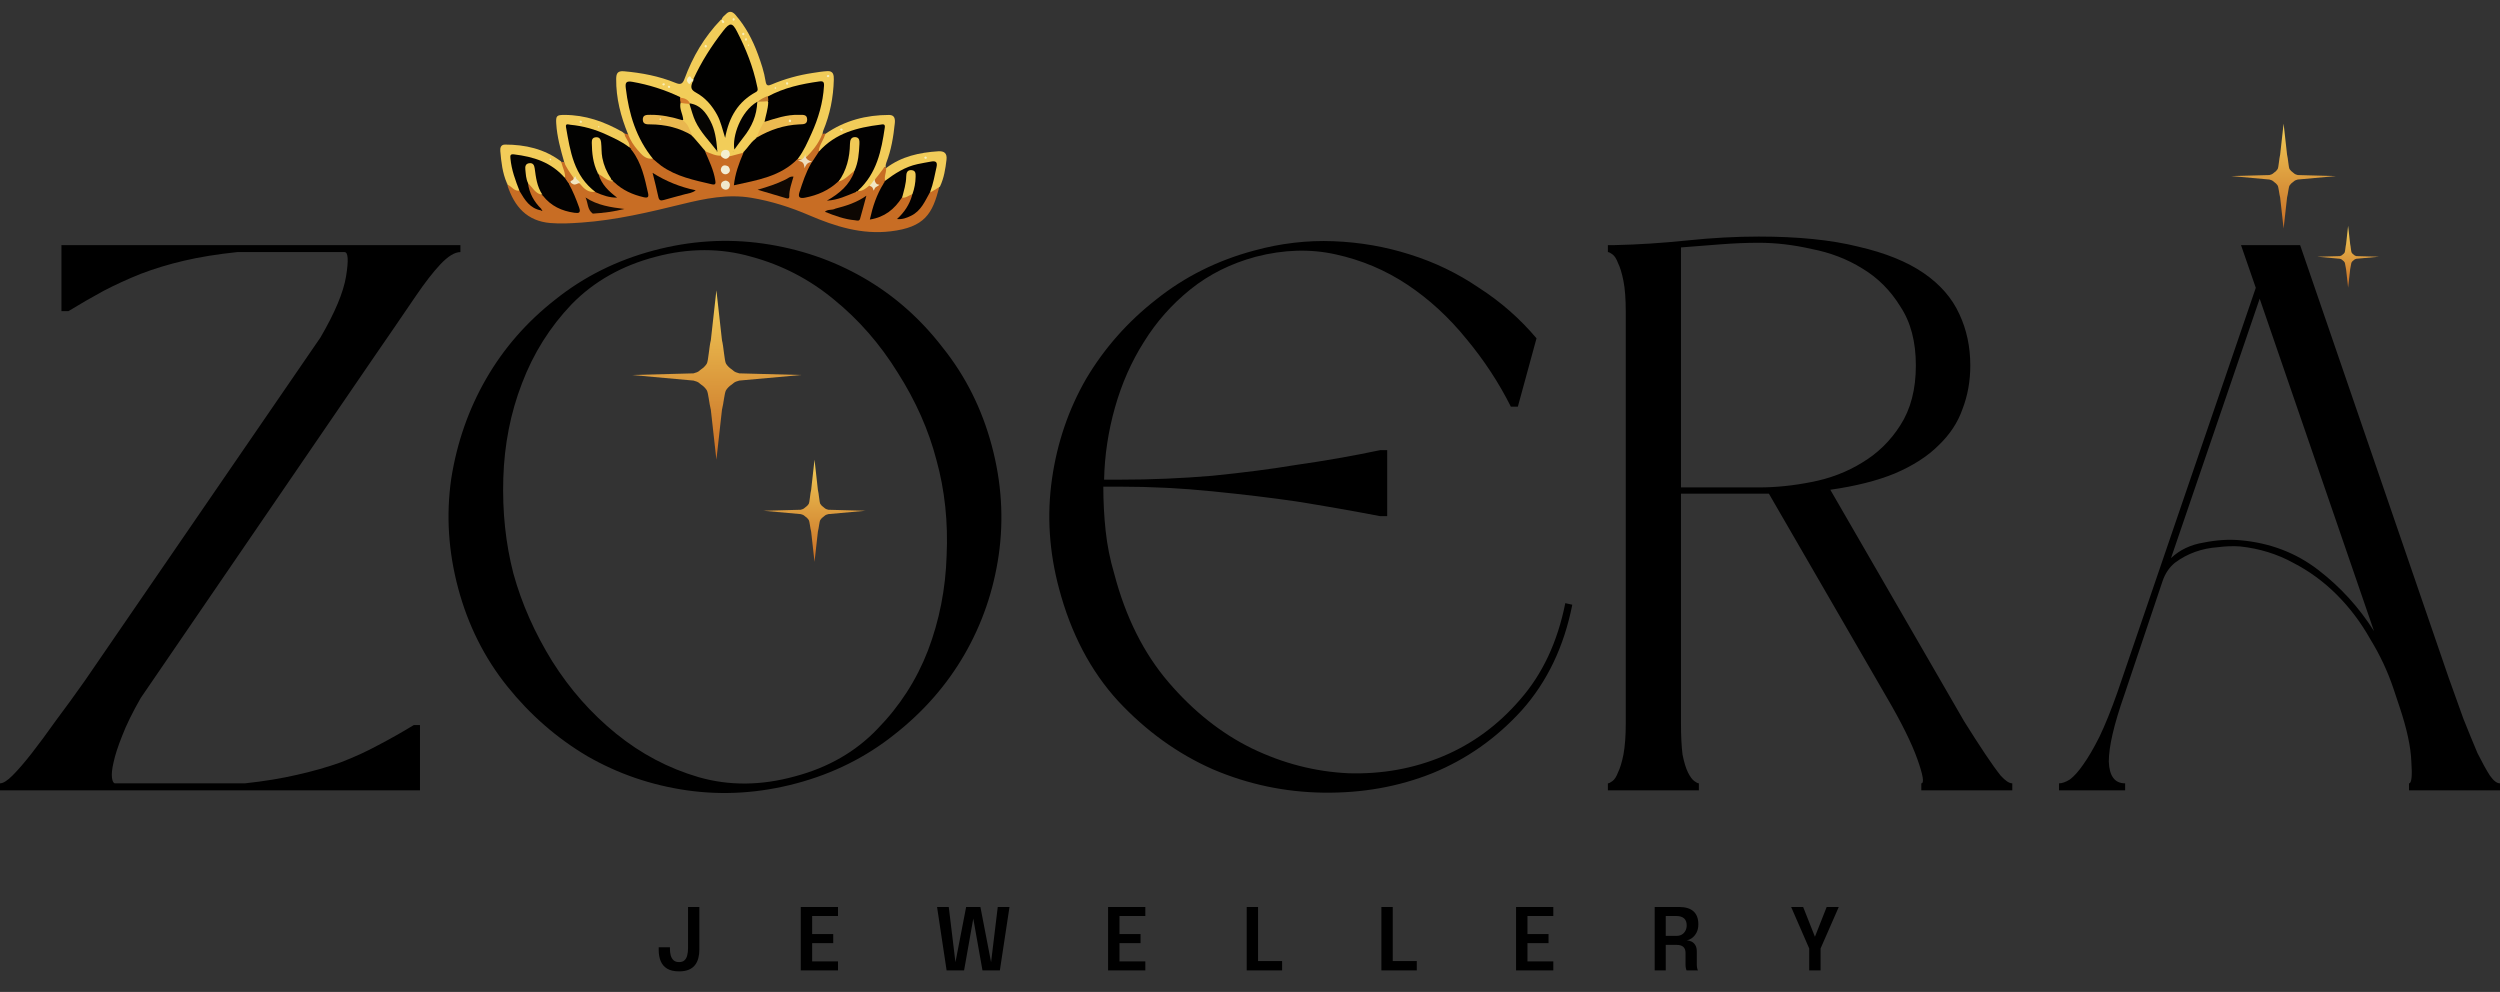 <svg width="930" height="369" viewBox="0 0 930 369" fill="none" xmlns="http://www.w3.org/2000/svg">
<rect x="0" y="0" width="930" height="369" fill="#333333" stroke="none"/>
<path d="M119.199 125.56C124.599 116.315 127.782 108.706 128.746 102.735C129.711 96.764 129.518 93.778 128.168 93.778H88.242C80.912 94.549 74.355 95.608 68.568 96.957C62.782 98.305 57.381 99.942 52.367 101.868C47.544 103.795 42.915 105.913 38.479 108.225C34.236 110.536 29.896 113.04 25.46 115.737H22.856V91.178H171.276V93.778C169.154 93.778 166.647 95.319 163.754 98.401C161.053 101.291 158.064 105.143 154.785 109.958L146.105 122.671L139.74 131.917L52.367 259.622C49.28 265.015 46.966 269.734 45.423 273.779C43.88 277.631 42.819 280.906 42.24 283.602C41.662 286.106 41.469 288.033 41.662 289.381C41.855 290.729 42.24 291.403 42.819 291.403H91.135C98.272 290.633 104.733 289.574 110.519 288.225C116.499 286.877 121.899 285.336 126.721 283.602C131.736 281.676 136.365 279.557 140.608 277.246C145.045 274.935 149.481 272.431 153.917 269.734H156.232V294.004H0V291.403C1.157 291.403 2.7 290.44 4.629 288.514C6.751 286.395 9.162 283.602 11.862 280.135C14.562 276.668 17.552 272.623 20.831 268C24.303 263.378 27.871 258.466 31.536 253.265L119.199 125.56Z" fill="black"/>
<path d="M170.451 218.883C166.786 205.207 165.918 191.628 167.847 178.145C169.969 164.662 174.309 152.238 180.866 140.873C187.424 129.509 196.007 119.685 206.616 111.403C217.224 102.928 229.375 96.86 243.07 93.201C256.764 89.541 270.362 88.674 283.863 90.6C297.365 92.526 309.806 96.764 321.185 103.313C332.565 109.862 342.402 118.53 350.696 129.316C359.182 139.91 365.258 152.045 368.923 165.721C372.588 179.397 373.455 192.976 371.527 206.459C369.598 219.75 365.355 232.077 358.797 243.442C352.239 254.806 343.559 264.726 332.758 273.201C322.15 281.676 309.999 287.744 296.304 291.403C282.61 295.063 269.012 295.93 255.51 294.004C242.202 292.078 229.858 287.84 218.478 281.291C207.098 274.549 197.165 265.882 188.678 255.288C180.191 244.694 174.116 232.559 170.451 218.883ZM348.381 171.21C345.488 160.039 340.666 149.156 333.915 138.562C327.358 127.968 319.45 118.915 310.191 111.403C301.126 103.891 290.904 98.594 279.524 95.512C268.144 92.238 256.282 92.238 243.938 95.512C231.401 98.787 220.985 104.661 212.691 113.136C204.59 121.612 198.418 131.435 194.175 142.607C189.932 153.586 187.617 165.336 187.231 177.856C186.846 190.376 188.099 202.222 190.993 213.394C194.079 224.565 198.901 235.448 205.458 246.042C212.016 256.443 219.924 265.4 229.182 272.912C238.441 280.424 248.663 285.817 259.85 289.092C271.23 292.366 283.188 292.27 295.726 288.803C308.07 285.529 318.292 279.654 326.393 271.179C334.687 262.703 340.956 252.976 345.199 241.997C349.442 230.825 351.757 219.076 352.142 206.748C352.721 194.228 351.467 182.382 348.381 171.21Z" fill="black"/>
<path d="M393.944 218.883C390.28 205.207 389.412 191.628 391.34 178.145C393.269 164.662 397.513 152.238 404.07 140.873C410.821 129.509 419.501 119.685 430.109 111.403C440.717 102.928 452.869 96.86 466.563 93.201C476.4 90.504 486.237 89.348 496.073 89.734C505.91 90.119 515.361 91.756 524.427 94.645C533.685 97.534 542.268 101.676 550.176 107.069C558.277 112.27 565.413 118.53 571.585 125.849L564.642 151.275H562.038C557.602 142.414 552.105 134.035 545.547 126.138C538.989 118.048 531.659 111.307 523.559 105.913C515.458 100.52 506.585 96.764 496.941 94.645C487.49 92.526 477.557 92.815 467.142 95.512C457.883 98.016 449.783 102.061 442.839 107.647C435.895 113.233 430.109 119.782 425.48 127.294C420.851 134.613 417.283 142.703 414.775 151.564C412.268 160.424 410.918 169.381 410.725 178.434H416.511C428.084 178.434 439.56 177.952 450.94 176.989C462.513 175.833 472.928 174.485 482.186 172.944C492.987 171.403 503.403 169.573 513.432 167.454H516.036V192.013H513.432C503.403 190.087 492.987 188.257 482.186 186.524C472.928 185.175 462.513 183.923 450.94 182.767C439.56 181.612 428.084 181.034 416.511 181.034H410.435C410.435 186.62 410.725 192.109 411.303 197.503C411.882 202.896 412.943 208.193 414.486 213.394C418.729 229.573 425.48 243.057 434.738 253.843C443.996 264.63 454.315 272.816 465.695 278.402C477.268 283.988 489.226 287.07 501.57 287.647C514.108 288.033 525.873 285.914 536.867 281.291C547.861 276.668 557.409 269.638 565.51 260.199C573.803 250.761 579.397 238.819 582.29 224.373L584.894 224.951C581.808 240.553 575.539 253.65 566.088 264.244C556.637 274.646 545.547 282.447 532.817 287.647C520.28 292.655 506.778 295.063 492.312 294.87C478.039 294.678 464.345 291.789 451.229 286.203C438.113 280.424 426.348 271.949 415.932 260.777C405.71 249.606 398.38 235.641 393.944 218.883Z" fill="black"/>
<path d="M721.958 253.265C725.044 258.659 727.937 263.667 730.638 268.289C733.531 272.912 736.135 276.957 738.449 280.424C740.764 283.891 742.693 286.588 744.236 288.514C745.971 290.44 747.418 291.403 748.575 291.403V294.004H714.725V291.403C715.882 291.403 715.4 288.418 713.279 282.447C711.157 276.476 707.396 268.867 701.995 259.622L658.019 183.634H625.326V269.156C625.326 273.779 625.519 277.631 625.905 280.713C626.483 283.602 627.158 285.817 627.93 287.358C628.701 288.899 629.473 289.959 630.244 290.537C631.016 291.114 631.595 291.403 631.98 291.403V294.004H598.13V291.403C598.516 291.403 599.095 291.114 599.866 290.537C600.638 289.959 601.313 288.899 601.891 287.358C602.663 285.817 603.338 283.602 603.917 280.713C604.495 277.631 604.784 273.779 604.784 269.156V116.026C604.784 111.21 604.495 107.358 603.917 104.469C603.338 101.58 602.663 99.364 601.891 97.823C601.313 96.282 600.638 95.223 599.866 94.645C599.095 94.067 598.516 93.778 598.13 93.778V91.178H600.734C609.414 90.986 618.382 90.408 627.641 89.445C636.899 88.481 645.771 88 654.258 88C668.917 88 681.261 89.252 691.29 91.756C701.32 94.067 709.421 97.342 715.593 101.58C721.765 105.817 726.201 110.921 728.902 116.893C731.602 122.671 732.952 129.027 732.952 135.962C732.952 141.74 731.988 147.133 730.059 152.141C728.323 157.149 725.333 161.676 721.09 165.721C717.04 169.766 711.639 173.233 704.888 176.122C698.33 178.819 690.326 180.841 680.875 182.19L721.958 253.265ZM625.326 92.045V181.323H654.258C660.623 181.323 667.181 180.649 673.931 179.3C680.875 177.952 687.144 175.544 692.737 172.077C698.523 168.61 703.249 163.987 706.914 158.209C710.771 152.238 712.7 144.822 712.7 135.962C712.7 127.101 710.771 119.782 706.914 114.003C703.249 108.032 698.523 103.313 692.737 99.846C687.144 96.379 680.875 93.971 673.931 92.623C667.181 91.082 660.623 90.311 654.258 90.311C649.822 90.311 645.096 90.504 640.081 90.889C635.259 91.275 630.341 91.66 625.326 92.045Z" fill="black"/>
<path d="M890.364 256.154C888.242 249.798 885.349 243.634 881.684 237.663C878.212 231.5 874.065 226.01 869.243 221.195C864.421 216.379 859.021 212.43 853.042 209.349C847.062 206.074 840.504 204.052 833.368 203.281C830.668 203.089 827.871 203.185 824.978 203.57C822.085 203.763 819.288 204.341 816.588 205.304C813.887 206.267 811.38 207.615 809.065 209.349C806.944 211.082 805.401 213.394 804.436 216.283L790.26 258.466C786.402 269.445 784.473 277.728 784.473 283.313C784.666 288.707 786.691 291.403 790.549 291.403V294.004H765.957V291.403C767.114 291.403 768.464 290.922 770.007 289.959C771.55 288.803 773.19 286.973 774.926 284.469C776.855 281.773 778.88 278.305 781.001 274.068C783.123 269.638 785.341 264.148 787.656 257.599L839.154 107.069L833.657 91.178H855.645L910.905 252.11C912.834 257.503 914.666 262.607 916.402 267.423C918.331 272.238 920.067 276.476 921.61 280.135C923.346 283.602 924.889 286.395 926.239 288.514C927.589 290.44 928.843 291.403 930 291.403V294.004H896.15V291.403C897.114 291.403 897.404 288.707 897.018 283.313C896.825 277.92 895.378 271.179 892.678 263.089L890.364 256.154ZM807.619 207.615C810.898 204.533 814.948 202.607 819.77 201.837C824.592 200.873 829.125 200.585 833.368 200.97C844.362 201.933 854.006 205.593 862.3 211.949C870.593 218.305 877.537 225.914 883.131 234.774L840.601 111.114L807.619 207.615Z" fill="black"/>
<path d="M266.5 108L268.575 126.591C269.186 128.86 269.492 134.39 270.094 135.317C270.628 136.138 271.328 136.837 272.148 137.371C273.075 137.973 272.745 138.279 275.013 138.89L298 139.5L275.013 141.575C272.745 142.186 273.075 142.492 272.148 143.094C271.328 143.628 270.628 144.328 270.094 145.148C269.492 146.075 269.186 150.14 268.575 152.409L266.5 171L264.425 152.409C263.814 150.14 263.508 146.075 262.906 145.148C262.372 144.328 261.672 143.628 260.852 143.094C259.925 142.492 260.255 142.186 257.987 141.575L235 139.5L257.987 138.89C260.255 138.279 259.925 137.973 260.852 137.371C261.672 136.837 262.372 136.138 262.906 135.317C263.508 134.39 263.814 128.86 264.425 126.591L266.5 108Z" fill="url(#paint0_linear_24_2)"/>
<path d="M303 171L304.252 182.214C304.62 183.582 304.805 186.918 305.168 187.477C305.49 187.972 305.912 188.394 306.407 188.716C306.966 189.079 306.767 189.263 308.135 189.632L322 190L308.135 191.252C306.767 191.62 306.966 191.805 306.407 192.168C305.912 192.49 305.49 192.912 305.168 193.407C304.805 193.966 304.62 196.418 304.252 197.786L303 209L301.748 197.786C301.38 196.418 301.195 193.966 300.832 193.407C300.51 192.912 300.088 192.49 299.593 192.168C299.034 191.805 299.233 191.62 297.865 191.252L284 190L297.865 189.632C299.233 189.263 299.034 189.079 299.593 188.716C300.088 188.394 300.51 187.972 300.832 187.477C301.195 186.918 301.38 183.582 301.748 182.214L303 171Z" fill="url(#paint1_linear_24_2)"/>
<path d="M849.5 46L850.785 57.509C851.163 58.913 851.352 62.337 851.725 62.91C852.055 63.419 852.488 63.852 852.997 64.182C853.57 64.555 853.366 64.744 854.77 65.122L869 65.5L854.77 66.785C853.366 67.163 853.57 67.352 852.997 67.725C852.488 68.055 852.055 68.489 851.725 68.996C851.352 69.57 851.163 72.087 850.785 73.491L849.5 85L848.215 73.491C847.837 72.087 847.648 69.57 847.275 68.996C846.945 68.489 846.512 68.055 846.004 67.725C845.429 67.352 845.634 67.163 844.23 66.785L830 65.5L844.23 65.122C845.634 64.744 845.429 64.555 846.004 64.182C846.512 63.852 846.945 63.419 847.275 62.91C847.648 62.337 847.837 58.913 848.215 57.509L849.5 46Z" fill="url(#paint2_linear_24_2)"/>
<path d="M873.5 84L874.258 90.787C874.481 91.616 874.592 93.634 874.812 93.973C875.007 94.272 875.262 94.528 875.562 94.723C875.901 94.943 875.78 95.054 876.608 95.277L885 95.5L876.608 96.258C875.78 96.481 875.901 96.592 875.562 96.812C875.262 97.007 875.007 97.262 874.812 97.562C874.592 97.9 874.481 99.384 874.258 100.213L873.5 107L872.742 100.213C872.519 99.384 872.408 97.9 872.188 97.562C871.993 97.262 871.738 97.007 871.438 96.812C871.099 96.592 871.22 96.481 870.392 96.258L862 95.5L870.392 95.277C871.22 95.054 871.099 94.943 871.438 94.723C871.738 94.528 871.993 94.272 872.188 93.973C872.408 93.634 872.519 91.616 872.742 90.787L873.5 84Z" fill="url(#paint3_linear_24_2)"/>
<g clip-path="url(#clip0_24_2)">
<path d="M232.173 49.71C232.601 49.706 232.887 49.793 233.397 49.901C235.389 50.925 235.839 52.933 237.01 54.395C238.529 56.291 240.021 58.157 242.806 58.58C244.029 58.946 244.85 59.643 245.704 60.296C250.909 64.267 257.035 65.929 263.282 67.281C264.819 67.614 265.23 66.912 264.891 65.503C264.406 63.488 263.766 61.532 262.886 59.653C262.436 58.691 261.844 57.745 262.287 56.438C264.346 55.547 265.817 57.146 267.742 57.428C268.982 57.885 270.036 58.631 271.338 57.575C273.007 56.994 274.437 56.114 276.298 56.489C277.312 57.603 276.783 58.626 276.403 59.605C275.716 61.376 275.109 63.169 274.619 65.003C273.857 67.851 273.879 67.848 276.66 67.309C283.864 65.915 290.718 63.731 296.545 58.707C297.089 58.575 297.454 58.594 297.98 58.772C298.681 60.264 299.623 60.768 301.24 60.184C301.521 60.275 301.627 60.328 301.859 60.509C302.491 62.094 301.394 63.123 300.965 64.318C300.242 66.328 299.302 68.259 298.681 70.306C298.025 72.466 298.398 72.853 300.583 72.443C304.573 71.695 307.928 69.668 311.244 67.159C313.834 66.561 315.111 64.104 317.637 63.526C318.579 64.665 318.022 65.654 317.513 66.575C315.74 69.783 313.349 72.379 310.767 73.534C312.376 72.933 314.899 72.181 317.462 71.051C317.949 70.909 318.284 70.863 318.763 70.708C319.024 70.613 319.129 70.575 319.394 70.488C320.817 70.241 321.693 69.223 323.051 68.834C323.967 68.812 324.562 69.074 324.889 69.971C324.907 70.332 324.945 70.518 325.041 70.69C325.292 70.474 325.079 70.772 324.933 70.311C325.591 69.08 325.2 67.915 325.275 66.618C325.935 65.174 326.757 64.033 327.632 62.934C328.155 62.277 328.76 61.616 329.807 62.588C330.576 63.967 330.02 65.192 329.859 66.611C329.826 66.921 329.811 67.044 329.759 67.35C329.655 67.767 329.579 67.999 329.43 68.396C327.732 71.734 326.275 74.979 325.294 78.418C325.122 79.023 324.641 79.76 325.285 80.257C325.764 80.626 326.401 80.209 326.929 79.99C329.432 78.954 331.524 77.376 333.129 75.182C333.72 74.376 334.319 73.586 335.402 73.044C336.746 72.694 337.815 71.914 339.282 72.255C340.331 73.391 339.66 74.395 339.228 75.321C338.317 77.275 337.137 79.073 335.7 80.623C339.222 79.852 341.606 77.559 343.397 74.479C344.018 73.41 344.529 72.26 345.531 71.225C346.818 70.459 347.851 69.558 349.408 69.481C346.943 79.499 344.003 84.554 331.28 86.059C320.52 87.332 310.702 84.23 301.023 80.081C294.104 77.114 286.959 74.821 279.495 73.579C270.705 72.116 262.243 73.853 253.787 75.926C241.446 78.951 229.088 81.897 216.355 82.795C212.474 83.069 208.585 83.296 204.707 82.966C196.071 82.231 191.353 76.893 188.758 68.949C190.617 67.94 191.305 70.055 192.887 70.428C194.529 71.234 195.112 72.784 196.147 73.926C197.416 75.326 198.745 76.655 200.575 77.617C200.906 77.695 200.962 77.942 201.156 77.941C201.2 77.941 201.207 77.856 201.178 77.801C201.026 77.507 201.272 77.903 200.82 77.722C197.637 75.347 196.108 72.274 196.12 68.318C197.386 67.678 197.772 68.756 198.407 69.287C199.528 70.225 200.287 71.595 201.93 72.183C204.983 75.067 208.252 77.208 212.28 77.984C214.528 78.416 214.834 78.06 214.182 75.904C213.442 73.46 212.032 71.276 211.461 68.601C211.532 68.318 211.58 68.211 211.76 67.984C213.089 67.726 214.307 68.081 215.663 67.781C217.458 68.996 218.669 70.868 221.156 70.855C223.464 71.125 225.35 72.243 227.521 72.623C226.102 71.876 225.08 70.752 224.213 69.489C223.298 68.158 222.086 66.933 222.491 64.934C224.384 64.129 225.209 65.925 226.728 66.457C227.288 66.76 227.709 66.946 228.321 67.125C231.5 68.844 234.158 71.153 237.617 72.008C240.168 72.639 240.362 72.504 239.812 69.904C238.869 65.453 237.717 61.083 234.978 57.132C234.759 56.694 234.652 56.388 234.464 55.947C234.347 55.715 234.294 55.625 234.161 55.4C234.026 55.175 233.972 55.084 233.838 54.854C233.71 54.617 233.662 54.52 233.559 54.268C233.139 52.633 231.617 51.547 232.173 49.71Z" fill="#C86D24"/>
<path d="M242.95 58.981C240.177 59.439 238.68 57.51 237.212 55.801C235.78 54.134 234.518 52.282 233.68 50.048C230.92 43.324 229.151 36.533 229.221 29.334C229.241 27.324 229.757 26.301 232.104 26.51C238.705 27.097 245.153 28.311 251.294 30.828C253.168 31.597 253.937 31.246 254.648 29.319C257.661 21.146 261.986 13.733 268.171 7.32C268.423 7.367 268.516 7.47 268.61 7.572C268.706 7.676 268.68 7.638 268.447 7.348C268.638 6.304 269.478 5.835 270.097 5.202C271.392 3.879 272.553 4.326 273.641 5.582C277.359 9.873 279.963 14.8 281.909 20.091C283.125 23.398 284.267 26.755 284.801 30.236C285.078 32.042 285.758 31.966 287.043 31.42C291.974 29.323 297.105 27.924 302.399 27.128C304.186 26.86 305.978 26.556 307.778 26.456C310.017 26.332 310.222 27.94 310.179 29.636C310.011 36.212 308.768 42.565 306.232 48.65C306.139 48.873 306.109 49.123 306.023 49.557C305.998 52.796 304.064 54.852 302.279 56.97C301.701 57.657 301.03 58.268 300.171 58.933C299.584 59.284 299.123 59.428 298.451 59.279C297.921 59.201 297.554 59.209 297.004 59.197C296.036 57.964 297.042 57.158 297.531 56.278C301.088 49.869 303.925 43.199 305.155 35.917C305.935 31.298 305.572 30.866 301.07 31.716C296.1 32.655 291.191 33.822 286.449 36.166C284.92 36.763 283.593 37.383 282.006 37.736C281.586 38.257 281.47 38.796 281.09 39.108C276.54 42.851 274.718 47.981 273.773 53.26C276.257 50.106 278.9 46.741 280.097 42.529C280.569 40.869 280.936 39.16 282.168 37.642C283.391 37.441 284.407 36.826 285.692 37.394C287.455 39.993 285.854 42.227 285.214 44.721C284.23 46.792 283.235 48.645 282.219 50.679C282.099 50.938 282.055 51.043 281.932 51.299C281.742 51.647 281.624 51.84 281.413 52.173C280.218 53.718 278.975 55 277.64 56.422C277.402 56.578 277.301 56.63 276.864 56.726C274.967 57.189 273.405 57.61 271.673 58.098C270.576 57.102 269.632 56.204 268.259 57.908C266.117 58.032 264.439 57.033 262.487 56.348C262.22 56.343 262.139 56.311 261.941 56.218C261.66 56.065 261.5 55.968 261.218 55.778C259.94 54.502 258.852 53.256 257.74 51.807C257.569 51.578 257.503 51.484 257.344 51.245C257.194 50.998 257.138 50.897 257.01 50.636C256.01 48.473 254.955 46.541 253.578 44.574C252.921 42.481 251.853 40.627 252.783 38.338C253.927 37.409 254.961 37.48 256.153 38.261C257.006 38.724 257.506 39.248 257.685 40.016C258.774 44.705 261.386 48.543 264.426 52.146C265.171 53.029 265.789 53.989 266.229 55.249C266.261 55.611 266.868 55.653 266.444 55.961C266.883 55.723 266.316 55.652 266.285 55.33C265.551 53.976 265.697 52.613 265.467 51.327C264.487 45.848 261.877 41.498 256.79 38.612C255.602 37.676 254.348 37.31 252.941 36.843C247.629 34.71 242.454 32.739 236.981 31.718C233.614 31.09 233.562 31.156 233.942 34.478C234.87 42.584 237.414 50.097 242.17 56.792C242.602 57.4 243.063 57.993 242.95 58.981Z" fill="#F2CD59"/>
<path d="M329.451 62.37C328.973 61.68 328.784 62.479 328.499 62.858C327.576 64.089 326.663 65.328 325.579 66.638C325.051 67.681 325.026 68.926 323.381 69.036C322.142 70.084 321.035 71.009 319.319 71.121C318.889 70.111 319.523 69.512 320.053 68.895C324.924 63.216 326.798 56.327 328.073 49.183C328.338 47.699 327.804 47.242 326.356 47.421C319.285 48.295 312.525 49.913 307.201 55.124C306.61 55.702 306.002 56.269 304.959 56.455C303.948 56.205 303.706 55.488 304.058 54.909C305.063 53.255 305.336 51.164 307.121 49.749C314.33 44.776 322.247 42.777 330.729 42.758C332.864 42.754 333.027 44.318 332.863 45.883C332.341 50.881 331.542 55.825 329.704 60.544C329.498 61.072 329.419 61.648 329.451 62.37Z" fill="#F2CC59"/>
<path d="M232.313 49.627C232.39 51.448 234.244 52.548 234.216 54.584C232.843 55.427 231.981 54.415 231.025 53.867C225.752 50.843 220.232 48.48 214.177 47.571C211.594 47.184 211.342 47.421 211.782 49.935C212.68 55.081 214.019 60.081 216.472 64.759C217.765 67.225 220.238 68.685 221.476 71.324C218.938 71.755 217.303 70.277 215.745 68.399C214.865 67.689 214.24 66.894 213.269 66.29C211.204 64.818 209.976 62.987 209.892 60.361C208.521 55.536 207.214 50.856 206.92 45.969C206.748 43.107 207.082 42.758 209.865 42.75C217.676 42.726 224.766 45.218 231.611 49.104C231.84 49.346 231.949 49.467 232.187 49.604C232.307 49.627 232.31 49.636 232.313 49.627Z" fill="#F2CC59"/>
<path d="M193.266 70.928C191.316 71.178 190.476 69.499 188.923 68.752C188.743 68.762 188.751 68.747 188.747 68.739C188.801 68.554 188.76 68.4 188.574 68.15C186.885 64.271 186.473 60.253 186.115 56.236C186.008 55.039 186.273 53.781 187.865 53.783C195.36 53.794 202.419 55.337 208.685 60.019C210.09 61.767 211.027 63.513 210.621 65.866C209.241 66.657 208.546 65.636 207.786 64.977C203.795 61.517 199.07 59.681 193.968 58.715C191.077 58.167 190.58 58.737 191.145 61.693C191.548 63.805 192.163 65.86 192.89 67.884C193.223 68.812 193.636 69.734 193.266 70.928Z" fill="#F2CC59"/>
<path d="M329.645 62.753C329.621 62.538 329.642 62.501 329.631 62.52C335.35 58.173 342.034 56.73 349.017 56.276C351.163 56.137 352.403 56.928 352.094 59.468C351.683 62.838 351.202 66.158 349.662 69.409C348.503 70.192 347.429 70.828 346.195 71.517C345.205 70.674 345.64 69.698 345.886 68.757C346.326 67.076 346.8 65.403 347.128 63.695C347.622 61.13 347.273 60.74 344.627 61.162C340.077 61.887 335.833 63.415 332.096 66.195C331.313 66.778 330.599 67.544 329.313 67.33C328.787 65.752 329.696 64.417 329.645 62.753Z" fill="#F2CC59"/>
<path d="M307.035 49.649C306.594 51.849 304.878 53.643 304.582 56.117C305.053 58.456 303.56 59.624 301.914 60.722C301.643 60.634 301.544 60.626 301.296 60.602C300.63 60.028 299.542 60.155 299.421 58.965C302.145 56.286 304.499 53.52 305.877 49.86C306.275 49.737 306.553 49.722 307.035 49.649Z" fill="#C66E25"/>
<path d="M210.198 66.451C210.397 64.223 209.322 62.453 208.802 60.343C209.046 60.19 209.304 60.231 209.754 60.23C210.689 62.275 211.895 64.1 213.273 66.026C213.924 67.27 213.083 67.448 212.218 67.783C212.005 67.934 211.931 68.002 211.746 68.171C210.618 68.182 210.106 67.629 210.198 66.451Z" fill="#C86D24"/>
<path d="M232.271 49.498C232.158 49.564 232.009 49.501 231.799 49.328C231.903 49.269 232.069 49.319 232.271 49.498Z" fill="#C86D24"/>
<path d="M188.491 68.168C188.621 68.179 188.727 68.324 188.788 68.6C188.651 68.588 188.559 68.445 188.491 68.168Z" fill="#C86D24"/>
<path d="M284.399 45.401C284.838 42.943 285.705 40.663 285.785 38.012C285.389 37.284 285.266 36.724 285.609 35.906C291.697 32.593 298.179 31.227 304.79 30.294C306.176 30.098 306.618 30.454 306.53 31.938C306.16 38.203 304.419 44.103 301.837 49.755C300.406 52.889 299.051 56.097 296.84 59.002C290.34 65.722 281.697 66.984 273.007 68.925C273.461 64.67 274.836 60.862 276.523 56.953C276.528 56.768 276.518 56.762 276.514 56.759C276.562 56.599 276.651 56.466 276.855 56.267C278.277 54.836 279.177 53.092 280.842 51.828C280.996 51.611 281.075 51.544 281.256 51.356C281.357 51.236 281.432 51.232 281.432 51.195C284.559 47.827 288.721 46.763 292.981 46.036C294.435 45.787 295.867 45.347 297.373 45.338C297.99 45.334 298.947 45.321 298.92 44.48C298.886 43.428 297.819 43.695 297.155 43.641C293.973 43.382 290.947 44.233 287.918 45.045C286.816 45.34 285.75 45.924 284.399 45.401Z" fill="#020100"/>
<path d="M243.028 59.227C236.661 51.458 233.944 42.418 232.79 32.769C232.557 30.821 232.862 30.023 235.208 30.434C241.347 31.509 247.206 33.349 252.961 36.092C253.233 36.826 253.691 37.396 253.182 38.181C252.604 40.456 253.978 42.288 254.162 44.537C253.076 45.631 251.972 44.944 250.892 44.706C247.926 44.053 244.986 43.214 241.895 43.664C241.341 43.744 240.552 43.69 240.497 44.396C240.423 45.334 241.321 45.282 241.934 45.33C246.3 45.673 250.632 46.129 254.574 48.288C255.589 48.844 256.625 49.353 257.417 50.501C257.552 50.634 257.576 50.74 257.629 50.729C257.722 50.799 257.762 50.88 257.928 51.01C259.279 52.533 260.502 54.007 261.841 55.597C262.117 55.801 262.248 55.92 262.328 56.204C262.304 56.337 262.305 56.356 262.303 56.365C263.781 59.846 265.468 63.244 266.067 67.028C266.222 68.007 266.368 68.921 264.845 68.565C258.278 67.032 251.63 65.709 245.985 61.671C244.989 60.958 244.103 60.091 243.028 59.227Z" fill="#020101"/>
<path d="M301.715 60.817C302.69 59.272 303.638 57.901 304.641 56.381C310.808 49.479 318.958 47.424 327.527 46.374C328.203 46.291 329.367 45.893 329.146 47.409C327.886 56.055 326.171 64.507 319.187 70.906C319.135 71.067 319.174 71.089 319.185 71.069C319 71.294 318.713 71.337 318.311 71.471C314.925 72.815 311.756 74.403 307.593 74.655C312.359 71.938 315.993 68.82 317.806 63.845C317.306 61.717 318.542 60.041 318.647 58.172C318.739 56.525 318.992 54.89 318.74 53.242C318.667 52.764 318.563 52.197 317.895 52.236C317.418 52.264 317.26 52.698 317.124 53.092C316.66 54.436 316.69 55.853 316.49 57.236C315.943 61.011 315.276 64.767 311.868 67.469C308.277 70.857 304.102 72.624 299.493 73.525C297.703 73.876 296.722 73.567 297.409 71.466C298.586 67.872 299.723 64.263 301.715 60.817Z" fill="#020101"/>
<path d="M221.647 71.525C213.433 65.414 212.13 56.274 210.551 47.278C210.28 45.732 211.581 46.359 212.197 46.417C216.904 46.857 221.409 48.12 225.685 50.117C228.507 51.434 231.379 52.691 233.989 54.737C234.161 54.772 234.184 54.731 234.163 54.721C234.277 54.81 234.405 54.917 234.594 55.138C234.663 55.243 234.671 55.199 234.648 55.197C234.863 55.367 234.923 55.627 235.082 55.97C238.717 60.73 239.824 66.313 241.073 71.843C241.407 73.321 241.004 73.729 239.423 73.359C235.339 72.405 231.638 70.794 228.457 67.76C227.936 67.346 227.427 67.207 226.906 66.75C224.118 63.448 223.188 59.678 222.912 55.653C222.835 54.531 223.385 52.536 221.859 52.619C220.5 52.693 221.134 54.684 221.146 55.812C221.172 58.294 221.82 60.691 222.601 63.23C222.684 63.521 222.71 63.639 222.743 63.939C222.722 64.238 222.694 64.356 222.604 64.644C223.726 68.613 226.456 71.169 229.568 73.511C226.756 73.56 224.256 72.689 221.647 71.525Z" fill="#020201"/>
<path d="M210.142 66.208C210.658 66.892 211.025 67.489 211.513 68.179C213.136 71.121 214.335 74.088 215.416 77.126C216.178 79.268 215.289 79.383 213.621 79.143C208.983 78.476 204.967 76.67 201.911 72.758C199.978 71.459 199.488 69.523 198.965 67.616C198.617 66.346 198.546 65.016 198.211 63.744C198.015 62.998 198.008 61.782 196.943 61.995C195.987 62.186 196.295 63.35 196.291 64.136C196.286 65.354 196.892 66.55 196.381 67.956C196.858 71.893 198.626 75.012 201.424 77.778C201.496 78.014 201.469 78.117 201.292 78.273C197.128 77.531 195.261 74.414 193.318 71.157C191.729 67.144 190.28 63.202 189.885 58.966C189.789 57.931 189.737 57.25 191.19 57.423C198.414 58.284 205.062 60.329 210.142 66.208Z" fill="#030201"/>
<path d="M329.149 67.356C332.876 64.528 336.722 62.039 341.324 61.055C343.004 60.696 344.699 60.404 346.391 60.099C348.04 59.802 348.82 60.214 348.393 62.14C347.718 65.189 347.187 68.267 346.022 71.376C344.081 74.844 342.618 78.503 338.844 80.302C337.279 81.049 335.727 81.678 333.68 81.482C336.419 78.991 338.285 76.171 339.308 72.645C338.782 70.403 340.064 68.464 339.735 66.415C339.624 65.73 339.91 64.677 338.986 64.567C338.073 64.46 338.003 65.51 337.822 66.189C337.177 68.605 337.46 71.289 335.556 73.447C332.724 77.829 329.116 80.792 323.581 81.67C324.657 76.833 326.079 72.457 328.662 68.32C328.745 68.065 328.805 67.986 328.947 67.784C329.03 67.661 329.149 67.469 329.149 67.356Z" fill="#020101"/>
<path d="M254.758 72.266C252.018 73.018 249.459 73.661 246.928 74.402C245.725 74.754 245.161 74.542 244.889 73.2C244.321 70.395 243.569 67.628 242.76 64.299C247.84 67.499 252.986 69.543 258.814 70.803C257.459 71.824 256.16 71.893 254.758 72.266Z" fill="#030201"/>
<path d="M310.78 77.603C314.803 76.554 318.575 75.412 322.293 72.8C321.434 75.963 320.726 78.681 319.948 81.379C319.645 82.43 318.712 81.995 318.049 81.935C314.14 81.585 310.503 80.246 306.865 78.784C307.931 77.718 309.454 78.332 310.78 77.603Z" fill="#0D0702"/>
<path d="M311.914 67.595C314.914 63.43 316.103 58.624 316.186 53.491C316.209 52.04 316.649 50.909 318.217 51.016C319.763 51.121 319.767 52.459 319.705 53.661C319.536 56.964 319.33 60.261 317.879 63.503C315.918 65.002 314.382 66.845 311.914 67.595Z" fill="#F0CA56"/>
<path d="M222.305 64.241C220.572 60.657 220.206 56.923 220.149 53.122C220.132 51.986 220.337 51.178 221.661 51.064C222.983 50.95 223.467 51.813 223.597 52.842C223.845 54.799 223.672 56.777 224.071 58.75C224.619 61.464 225.608 63.933 227.254 66.34C227.414 66.79 227.347 67.026 226.9 67.201C225.187 66.768 224.213 65.503 222.72 64.794C222.544 64.814 222.548 64.801 222.544 64.796C222.627 64.601 222.582 64.445 222.305 64.241Z" fill="#F3CC57"/>
<path d="M292.07 66.865C293.122 66.446 293.766 65.508 295.177 65.707C294.49 68.198 293.536 70.585 293.618 73.154C293.64 73.838 293.121 73.927 292.579 73.768C289.207 72.777 285.838 71.775 281.82 70.585C285.651 69.484 288.863 68.433 292.07 66.865Z" fill="#0F0803"/>
<path d="M220.518 79.469C218.42 77.935 218.801 75.488 217.815 73.462C222.265 76.408 227.245 77.114 232.272 77.738C228.457 78.694 224.611 79.218 220.518 79.469Z" fill="#130A03"/>
<path d="M196.476 68.209C195.62 66.51 195.619 64.769 195.425 63.063C195.289 61.862 195.537 60.856 196.937 60.705C198.338 60.555 198.751 61.499 198.913 62.69C199.366 66.024 199.735 69.389 201.784 72.439C199.242 72.195 198.238 69.875 196.476 68.209Z" fill="#F1C956"/>
<path d="M335.585 73.521C336.237 70.926 337.088 68.36 337.117 65.586C337.13 64.415 337.446 63.177 339.053 63.29C340.686 63.405 340.629 64.606 340.608 65.834C340.57 67.998 340.188 70.087 339.405 72.298C338.063 72.58 337.13 73.746 335.585 73.521Z" fill="#F0CA56"/>
<path d="M270.91 61.908C271.769 62.986 271.737 63.915 270.732 64.577C270.192 64.932 269.426 64.955 268.857 64.491C268.231 63.981 267.948 63.227 268.282 62.49C268.797 61.355 269.743 61.296 270.91 61.908Z" fill="#F2EED5"/>
<path d="M270.019 67.172C271.396 67.518 271.7 68.372 271.415 69.447C271.205 70.242 270.566 70.666 269.751 70.55C268.983 70.441 268.336 69.939 268.228 69.167C268.069 68.035 268.674 67.336 270.019 67.172Z" fill="#F0E8CC"/>
<path d="M268.243 58.11C268.058 56.674 268.592 55.751 269.999 55.752C271.265 55.753 271.542 56.695 271.499 57.971C270.482 59.48 269.437 59.369 268.243 58.11Z" fill="#F4F0D1"/>
<path d="M212.244 67.908C212.035 66.966 213.368 67.349 213.367 66.328C213.668 66.033 214.16 65.408 214.157 65.71C214.144 66.919 215.482 66.988 215.713 68.061C215.538 68.21 215.346 68.112 215.222 68.168C213.705 68.851 213.528 68.844 212.244 67.908Z" fill="#F2E6BF"/>
<path d="M299.563 57.343C299.563 59.083 300.557 59.661 302.049 60.158C300.806 60.488 300.06 60.575 299.314 62.563C299.066 60.823 298.817 60.077 296.829 59.829C298.32 59.164 299.066 59.332 299.563 57.343Z" fill="#EEDEBE"/>
<path d="M323.377 69.128C324.127 68.557 324.647 67.691 325.272 66.754C325.58 67.671 325.717 68.652 327.148 68.702C326.467 69.484 325.483 69.432 325.28 70.474C325.113 70.665 325.036 70.714 324.872 70.659C324.727 69.772 324.31 69.311 323.377 69.128Z" fill="#F1E8C6"/>
<path d="M226.825 67.307C226.847 67.05 226.996 66.91 227.224 66.637C227.596 66.802 227.889 67.099 228.247 67.542C227.859 67.6 227.406 67.512 226.825 67.307Z" fill="#DCAD48"/>
<path d="M235.135 55.922C234.978 55.858 234.765 55.668 234.589 55.337C234.778 55.395 234.929 55.596 235.135 55.922Z" fill="#F2CC59"/>
<path d="M318.342 71.528C318.423 71.383 318.656 71.219 319.042 71.052C319.094 71.404 318.812 71.483 318.342 71.528Z" fill="#F2CC59"/>
<path d="M328.983 67.751C329.047 67.818 328.997 67.949 328.783 68.099C328.816 68.081 328.9 67.98 328.983 67.751Z" fill="#F2CC59"/>
<path d="M324.786 70.66C324.784 70.554 324.99 70.566 325.09 70.591C325.108 70.807 325.054 71.07 324.786 70.66Z" fill="#E7C499"/>
<path d="M234.643 55.097C234.497 55.169 234.331 55.095 234.154 54.866C234.302 54.791 234.463 54.871 234.643 55.097Z" fill="#F2CC59"/>
<path d="M201.426 78.013C201.615 78.066 201.707 78.22 201.799 78.374C201.661 78.403 201.524 78.433 201.264 78.394C201.204 78.256 201.266 78.185 201.426 78.013Z" fill="#030201"/>
<path d="M257.899 29.527C260.911 22.978 264.691 17.035 269.059 11.451C271.5 8.33 272.416 8.307 274.179 11.739C277.496 18.194 280.179 24.901 281.639 32.048C281.802 32.848 282.2 33.706 281.211 34.238C274.657 37.766 271.191 43.466 269.754 51.292C268.694 47.975 268.13 45.242 266.796 42.771C264.908 39.274 262.36 36.328 258.918 34.45C257.042 33.427 256.813 32.484 257.615 30.532C257.594 30.233 257.578 30 257.617 29.89C257.656 29.779 257.812 29.605 257.899 29.527Z" fill="#010100"/>
<path d="M266.552 55.961C263.835 52.411 260.652 49.245 258.703 45.154C257.773 43.201 257.295 41.143 256.566 38.944C256.459 38.681 256.418 38.601 256.477 38.432C260.539 39.006 262.622 41.874 264.307 45.095C265.965 48.263 266.444 51.76 266.794 55.498C266.785 55.783 266.728 55.846 266.552 55.961Z" fill="#060502"/>
<path d="M284.14 45.402C288.482 44.07 292.655 42.581 297.161 42.721C298.556 42.765 300.264 42.402 300.265 44.495C300.266 46.37 298.67 46.204 297.339 46.269C291.74 46.543 286.564 48.207 281.6 51.123C281.933 49.11 283.162 47.399 284.14 45.402Z" fill="#ECBA50"/>
<path d="M257.559 50.455C252.795 47.529 247.514 46.298 241.901 46.266C240.622 46.259 239.197 46.301 239.124 44.582C239.043 42.676 240.496 42.731 241.895 42.715C245.99 42.666 249.919 43.503 253.98 44.755C256.089 46.107 256.527 48.376 257.559 50.455Z" fill="#E9B74F"/>
<path d="M281.69 37.863C281.583 42.856 279.672 47.212 276.548 51.101C275.381 52.554 274.321 54.094 273.192 55.62C272.3 50.84 275.533 41.419 281.69 37.863Z" fill="#020101"/>
<path d="M256.544 38.169C256.578 38.342 256.573 38.558 256.537 38.66C255.489 38.607 254.477 38.453 253.267 38.298C253.015 37.689 252.961 37.082 252.993 36.347C254.408 36.454 255.665 36.827 256.544 38.169Z" fill="#D67D2C"/>
<path d="M285.536 35.723C285.751 36.266 285.795 36.83 285.8 37.601C284.602 37.802 283.444 37.795 282.065 37.81C281.846 37.833 281.902 37.818 281.882 37.839C282.871 36.893 284.132 36.34 285.536 35.723Z" fill="#C17C2E"/>
<path d="M257.833 29.407C257.987 29.449 258.004 29.663 257.967 29.764C257.869 29.956 257.809 30.049 257.701 30.299C257.652 30.456 257.655 30.448 257.663 30.45C256.915 29.627 256.943 32.152 255.935 30.822C255.306 29.991 255.454 29.453 256.016 28.785C257.094 27.504 256.924 29.751 257.833 29.407Z" fill="#F8F0BF"/>
<path d="M273.339 7.353C273.005 7.777 272.699 7.773 272.536 7.409C272.468 7.257 272.578 6.883 272.714 6.81C273.072 6.619 273.295 6.848 273.339 7.353Z" fill="#F9EEB6"/>
<path d="M247.008 31.797C246.516 31.748 246.264 31.54 246.464 31.176C246.54 31.038 246.912 30.923 247.06 30.991C247.408 31.151 247.446 31.454 247.008 31.797Z" fill="#F9EEB6"/>
<path d="M293.229 30.893C293.185 31.404 292.976 31.658 292.605 31.454C292.467 31.378 292.368 30.994 292.438 30.828C292.597 30.447 292.901 30.447 293.229 30.893Z" fill="#F8F0BD"/>
<path d="M249.261 32.056C249.394 32.578 249.166 32.791 248.802 32.72C248.639 32.688 248.39 32.372 248.418 32.233C248.496 31.845 248.824 31.817 249.261 32.056Z" fill="#F8F0BD"/>
<path d="M308.439 28.568C307.98 28.799 307.659 28.734 307.585 28.346C307.56 28.215 307.826 27.909 307.987 27.887C308.343 27.838 308.604 28.025 308.439 28.568Z" fill="#F8F0BD"/>
<path d="M262.551 16.686C263.003 16.912 263.06 17.207 262.83 17.503C262.655 17.73 262.389 17.73 262.219 17.499C261.989 17.188 262.088 16.904 262.551 16.686Z" fill="#F8F0BD"/>
<path d="M277.089 14.521C277.416 14.079 277.716 14.106 277.873 14.466C277.941 14.621 277.835 14.993 277.699 15.068C277.335 15.268 277.126 15.028 277.089 14.521Z" fill="#F9ECAF"/>
<path d="M276.489 13.156C276.03 12.929 275.944 12.643 276.196 12.345C276.372 12.138 276.634 12.115 276.814 12.356C277.049 12.672 276.942 12.948 276.489 13.156Z" fill="#F9EEB6"/>
<path d="M268.364 7.256C268.739 7.575 269.537 7.517 269.416 8.306C269.396 8.436 269.054 8.643 268.923 8.605C268.453 8.466 268.516 7.998 268.387 7.444C268.329 7.264 268.366 7.275 268.364 7.256Z" fill="#F9EEB6"/>
<path d="M278.477 17.156C278.133 16.987 278.092 16.781 278.31 16.609C278.394 16.543 278.57 16.595 278.704 16.593C278.671 16.781 278.639 16.968 278.477 17.156Z" fill="#F9ECAF"/>
<path d="M288.216 32.977C288.086 32.592 288.229 32.426 288.502 32.441C288.597 32.447 288.758 32.627 288.758 32.727C288.76 32.998 288.595 33.14 288.216 32.977Z" fill="#F9EEB6"/>
<path d="M266.711 55.752C267.115 55.99 267.026 56.245 266.782 56.461C266.76 56.481 266.569 56.31 266.445 56.12C266.483 55.935 266.531 55.859 266.711 55.752Z" fill="#736129"/>
<path d="M258.017 50.977C257.911 51.076 257.796 51.026 257.696 50.813C257.809 50.731 257.908 50.79 258.017 50.977Z" fill="#E9B74F"/>
<path d="M276.817 56.235C276.882 56.347 276.829 56.517 276.643 56.722C276.573 56.603 276.636 56.449 276.817 56.235Z" fill="#C86D24"/>
<path d="M272.635 56.327C272.751 56.332 272.776 56.427 272.801 56.522C272.715 56.487 272.63 56.452 272.635 56.327Z" fill="#75632A"/>
<path d="M281.256 51.277C281.388 51.42 281.317 51.547 281.03 51.648C280.953 51.531 281.032 51.41 281.256 51.277Z" fill="#ECBA50"/>
<path d="M262.322 56.202C262.193 56.215 262.081 56.094 261.964 55.842C262.085 55.831 262.212 55.949 262.322 56.202Z" fill="#C86D24"/>
<path d="M312.862 48.655C312.458 48.319 312.405 48.008 312.795 47.842C312.954 47.775 313.331 47.889 313.408 48.03C313.606 48.392 313.366 48.613 312.862 48.655Z" fill="#F8F0BD"/>
<path d="M215.654 45.551C215.538 45.04 215.748 44.806 216.119 44.876C216.277 44.906 216.521 45.228 216.49 45.365C216.408 45.728 216.106 45.825 215.654 45.551Z" fill="#F9EEB6"/>
<path d="M222.67 47.485C222.514 47.289 222.489 47.098 222.464 46.906C222.599 46.913 222.779 46.867 222.859 46.937C223.07 47.119 223.026 47.326 222.67 47.485Z" fill="#F9ECAF"/>
<path d="M204.959 59.077C205.156 59.481 204.99 59.617 204.721 59.598C204.616 59.59 204.447 59.421 204.44 59.317C204.424 59.054 204.55 58.874 204.959 59.077Z" fill="#F8F0BD"/>
<path d="M343.803 58.665C344.031 58.21 344.319 58.135 344.615 58.38C344.822 58.551 344.87 58.817 344.621 58.991C344.313 59.206 344.022 59.12 343.803 58.665Z" fill="#F8F0BD"/>
<path d="M222.194 64.296C222.318 64.284 222.449 64.401 222.56 64.655C222.426 64.669 222.314 64.548 222.194 64.296Z" fill="#C86D24"/>
<path d="M257.77 30.404C257.613 30.292 257.646 30.145 257.84 29.939C257.915 30.027 257.901 30.189 257.77 30.404Z" fill="#F2CD59"/>
<path d="M293.398 45.132C293.434 44.637 293.631 44.377 293.989 44.491C294.136 44.538 294.316 44.881 294.278 45.04C294.16 45.528 293.842 45.63 293.398 45.132Z" fill="#F8F0BD"/>
<path d="M245.225 44.326C245.43 44.122 245.677 43.972 245.806 44.041C246.037 44.166 246.045 44.47 245.793 44.589C245.649 44.657 245.41 44.522 245.225 44.326Z" fill="#F9EEB6"/>
</g>
<path d="M252.624 361.352C250.8 361.352 249.328 361.021 248.208 360.36C247.099 359.688 246.293 358.76 245.792 357.576C245.291 356.381 245.04 354.989 245.04 353.4C245.04 353.229 245.04 353.059 245.04 352.888C245.04 352.717 245.04 352.547 245.04 352.376H249.216C249.216 352.461 249.216 352.563 249.216 352.68C249.216 352.797 249.216 352.909 249.216 353.016C249.216 353.901 249.317 354.712 249.52 355.448C249.733 356.184 250.085 356.776 250.576 357.224C251.067 357.672 251.749 357.896 252.624 357.896C253.488 357.896 254.16 357.672 254.64 357.224C255.12 356.776 255.456 356.163 255.648 355.384C255.851 354.595 255.952 353.704 255.952 352.712V337.4H260.16V353.288C260.16 354.419 260.032 355.469 259.776 356.44C259.531 357.411 259.12 358.264 258.544 359C257.979 359.736 257.211 360.312 256.24 360.728C255.269 361.144 254.064 361.352 252.624 361.352ZM300.219 340.76L302.123 338.664V348.744L301.131 347.48H309.963V350.84H301.131L302.123 349.592V359.736L300.219 357.64H311.739V361H297.883V337.4H311.739V340.76H300.219ZM352.139 361L348.587 337.4H352.939L355.659 359.896L355.051 359.864L359.403 337.4H364.715L369.051 359.864L368.443 359.896L371.163 337.4H375.531L371.947 361H365.483L361.835 340.456H362.283L358.635 361H352.139ZM414.544 340.76L416.448 338.664V348.744L415.456 347.48H424.288V350.84H415.456L416.448 349.592V359.736L414.544 357.64H426.064V361H412.208V337.4H426.064V340.76H414.544ZM463.776 361V337.4H468V359.736L466.096 357.512H476.944V361H463.776ZM513.877 361V337.4H518.101V359.736L516.197 357.512H527.045V361H513.877ZM566.312 340.76L568.216 338.664V348.744L567.224 347.48H576.056V350.84H567.224L568.216 349.592V359.736L566.312 357.64H577.832V361H563.976V337.4H577.832V340.76H566.312ZM615.545 361V337.4H624.633C627.012 337.4 628.799 337.944 629.993 339.032C631.188 340.12 631.785 341.72 631.785 343.832C631.785 345.069 631.551 346.12 631.081 346.984C630.612 347.848 630.041 348.515 629.369 348.984C628.697 349.453 628.057 349.72 627.449 349.784C628.068 349.827 628.665 349.987 629.241 350.264C629.817 350.541 630.287 350.979 630.649 351.576C631.023 352.163 631.209 352.957 631.209 353.96C631.209 354.76 631.209 355.56 631.209 356.36C631.209 357.149 631.209 357.944 631.209 358.744C631.209 359.245 631.252 359.709 631.337 360.136C631.423 360.552 631.529 360.84 631.657 361H627.417C627.311 360.808 627.215 360.515 627.129 360.12C627.055 359.715 627.017 359.256 627.017 358.744C627.017 358.019 627.017 357.309 627.017 356.616C627.017 355.912 627.017 355.192 627.017 354.456C627.017 353.485 626.745 352.749 626.201 352.248C625.657 351.747 624.836 351.496 623.737 351.496H618.537L619.657 350.072V361H615.545ZM619.657 349.72L618.537 348.136H623.769C624.463 348.136 625.087 347.976 625.641 347.656C626.196 347.325 626.633 346.867 626.953 346.28C627.284 345.693 627.449 345.005 627.449 344.216C627.449 343.064 627.119 342.2 626.457 341.624C625.796 341.048 624.857 340.76 623.641 340.76H618.425L619.657 339.272V349.72ZM684.02 337.4L677.252 352.84V361H673.028V352.84L666.308 337.4H670.772L676.004 350.616H674.308L679.524 337.4H684.02Z" fill="black"/>
<defs>
<linearGradient id="paint0_linear_24_2" x1="266.5" y1="108" x2="266.5" y2="171" gradientUnits="userSpaceOnUse">
<stop stop-color="#F2CD59"/>
<stop offset="1" stop-color="#C86D24"/>
</linearGradient>
<linearGradient id="paint1_linear_24_2" x1="303" y1="171" x2="303" y2="209" gradientUnits="userSpaceOnUse">
<stop stop-color="#F2CD59"/>
<stop offset="1" stop-color="#C86D24"/>
</linearGradient>
<linearGradient id="paint2_linear_24_2" x1="849.5" y1="46" x2="849.5" y2="85" gradientUnits="userSpaceOnUse">
<stop stop-color="#F2CD59"/>
<stop offset="1" stop-color="#C86D24"/>
</linearGradient>
<linearGradient id="paint3_linear_24_2" x1="873.5" y1="84" x2="873.5" y2="107" gradientUnits="userSpaceOnUse">
<stop stop-color="#F2CD59"/>
<stop offset="1" stop-color="#C86D24"/>
</linearGradient>
<clipPath id="clip0_24_2">
<rect width="174" height="88" fill="white" transform="translate(180)"/>
</clipPath>
</defs>
</svg>

